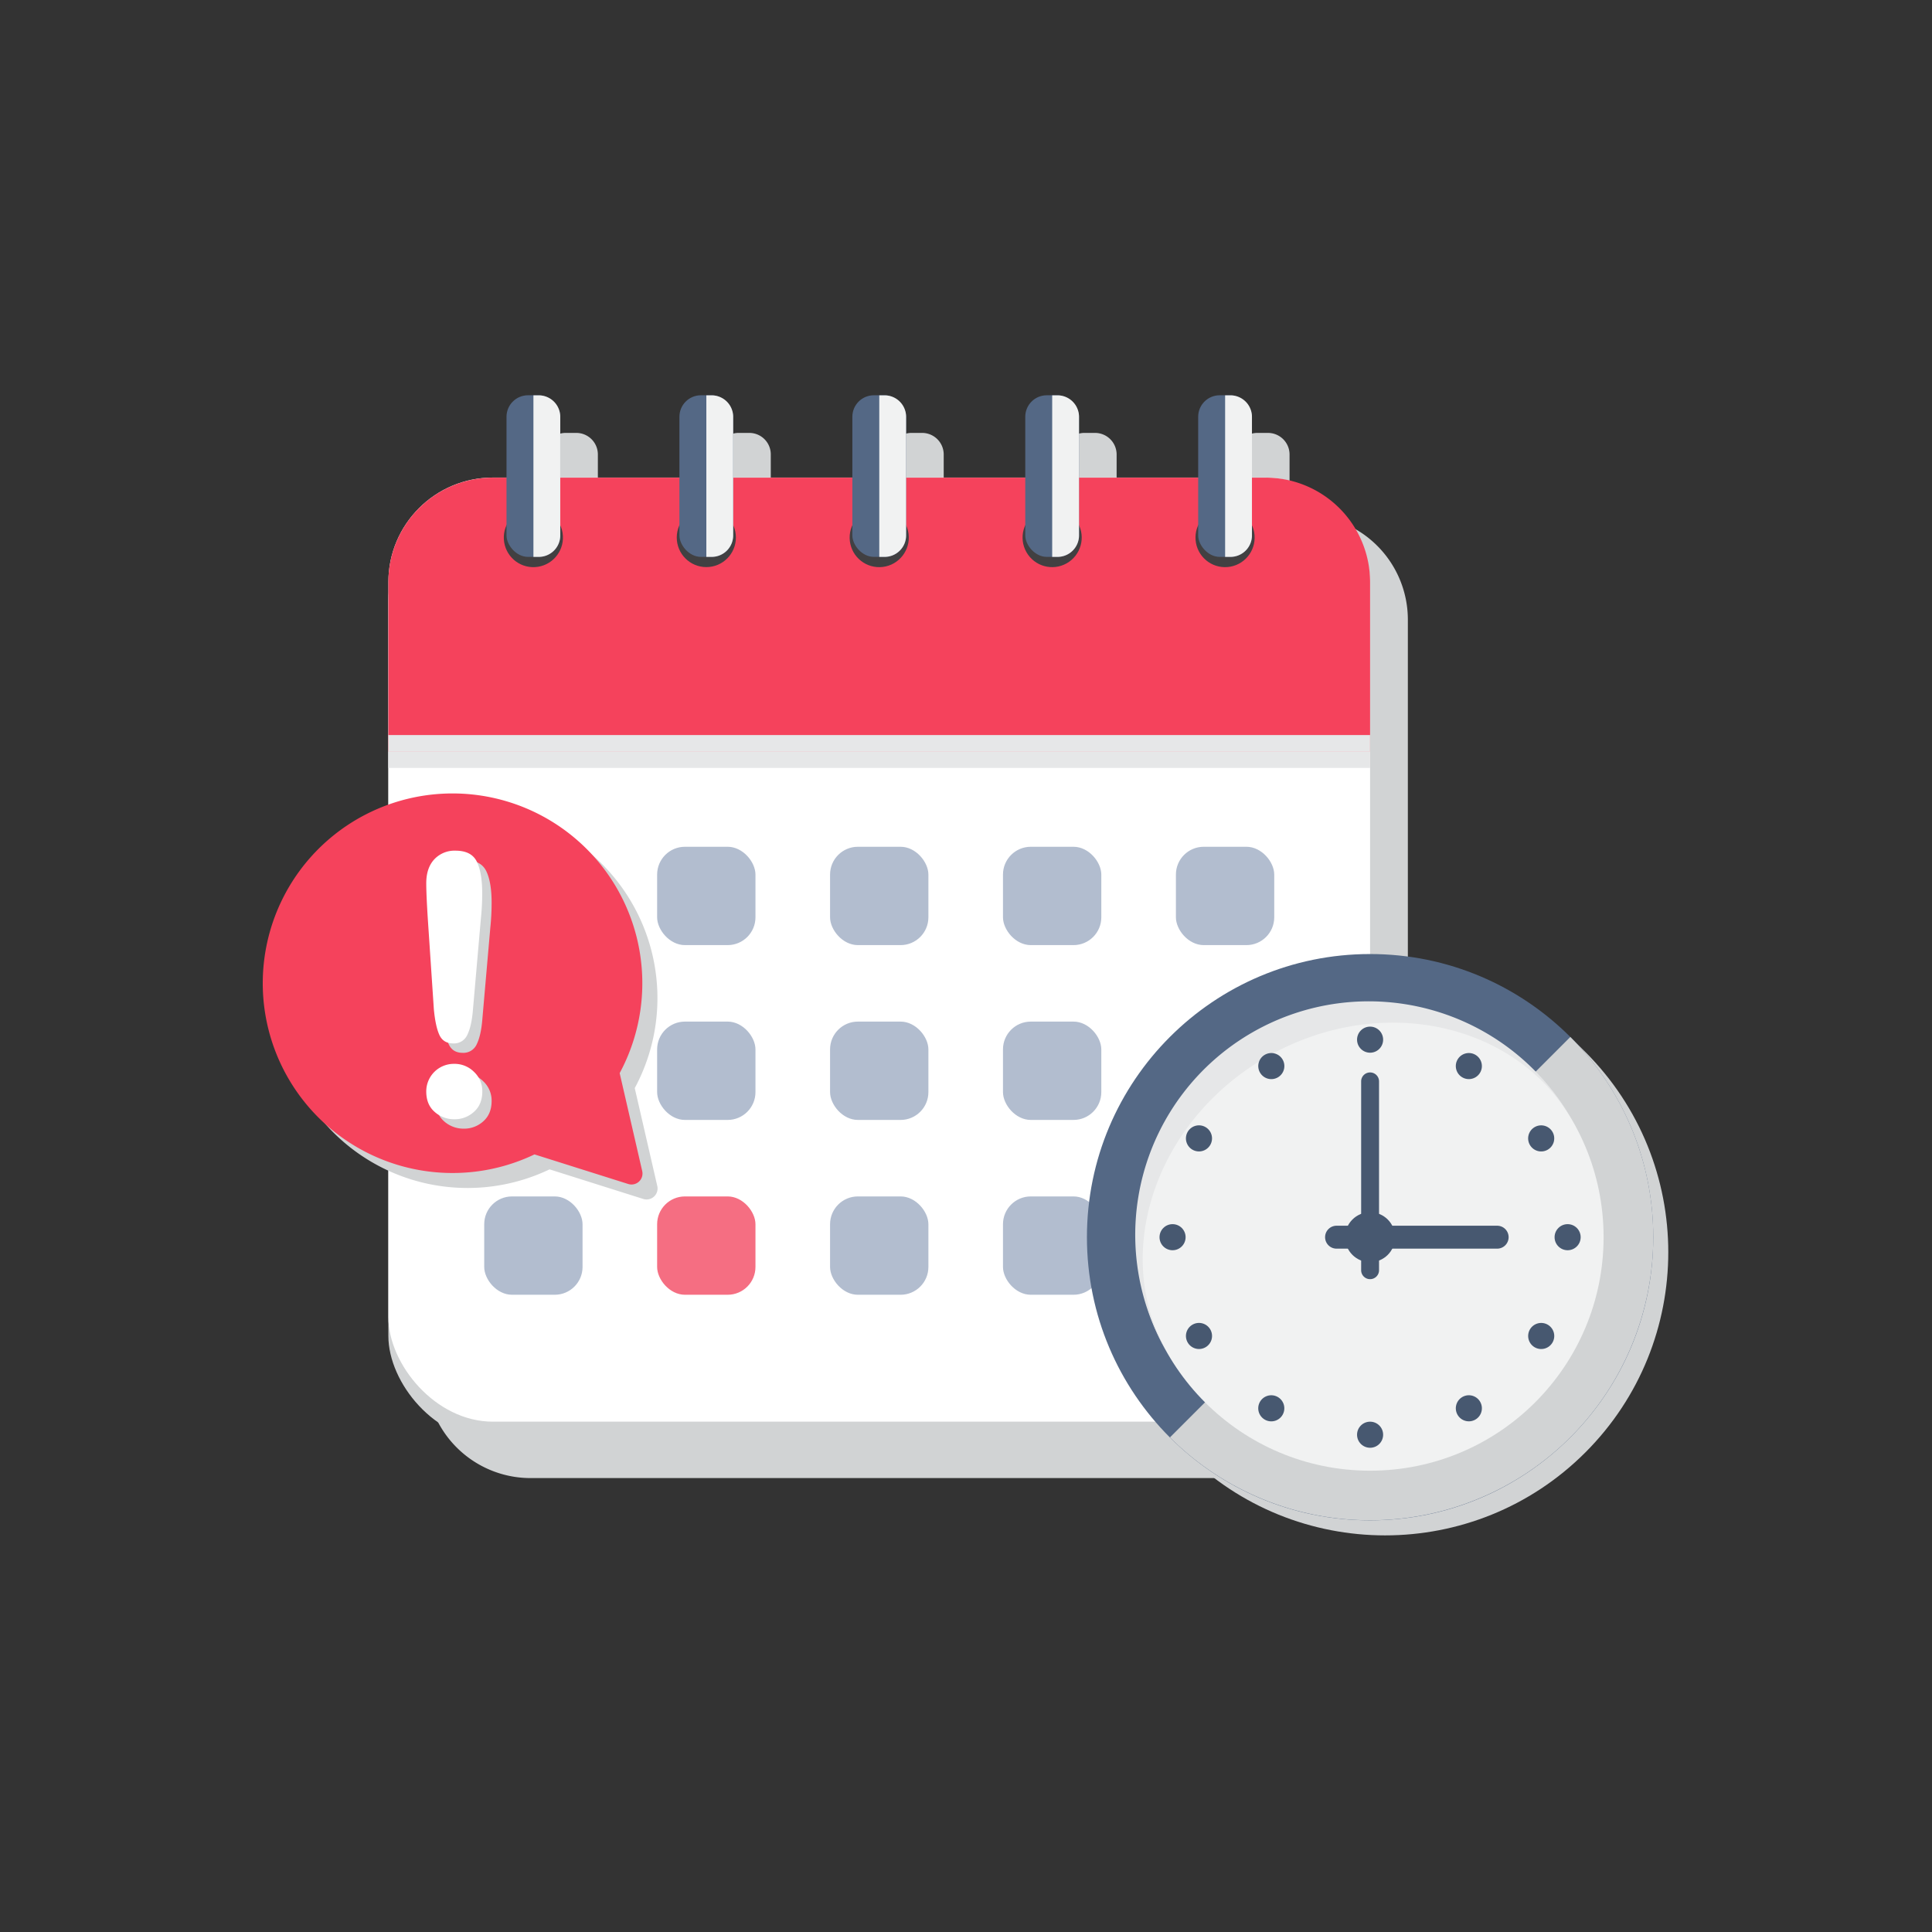 <svg xmlns="http://www.w3.org/2000/svg" viewBox="0 0 1080 1080"><rect x="0" y="0" width="1080" height="1080" fill="#333333" stroke="none"/><defs><style>.cls-1{isolation:isolate;}.cls-2,.cls-3{fill:#d1d3d4;}.cls-12,.cls-2,.cls-8,.cls-9{mix-blend-mode:multiply;}.cls-4{fill:#fff;}.cls-5{fill:#f5425c;}.cls-6{fill:#414042;}.cls-7{fill:#546885;}.cls-13,.cls-8{fill:#f1f2f2;}.cls-9{fill:#e6e7e8;}.cls-10{fill:#b2bdcf;}.cls-11{fill:#f56e82;}.cls-14{fill:#475870;}</style></defs><g class="cls-1"><g id="Layer_1" data-name="Layer 1"><path class="cls-2" d="M728.49,288h-7.62V254a12.08,12.08,0,0,0-12-12h-6a12,12,0,0,0-12,12v34H624.2V254a12.07,12.07,0,0,0-12-12h-6a12,12,0,0,0-12,12v34H527.54V254a12.07,12.07,0,0,0-12-12h-6a12,12,0,0,0-12,12v34H430.87V254a12,12,0,0,0-12-12h-6a12,12,0,0,0-12,12v34H334.21V254a12.05,12.05,0,0,0-12-12h-6a12,12,0,0,0-12,12v34h-7.62a58.42,58.42,0,0,0-58.42,58.42V767.83a58.42,58.42,0,0,0,58.42,58.42h432a58.41,58.41,0,0,0,58.41-58.42V346.39A58.41,58.41,0,0,0,728.49,288Z"/><rect class="cls-3" x="217.1" y="277.46" width="548.79" height="527.77" rx="58.42"/><rect class="cls-4" x="217.1" y="266.95" width="548.79" height="527.77" rx="58.42"/><path class="cls-5" d="M765.89,325.37v94.72H217.1V325.37A58.42,58.42,0,0,1,275.52,267h432A58.43,58.43,0,0,1,765.89,325.37Z"/><circle class="cls-6" cx="298.16" cy="300.51" r="16.53" transform="translate(-44.08 51.36) rotate(-9.17)"/><rect class="cls-7" x="283.14" y="220.96" width="30.05" height="90.34" rx="12.02"/><path class="cls-8" d="M313.19,233v66.3a12,12,0,0,1-12,12h-3V221h3A12,12,0,0,1,313.19,233Z"/><circle class="cls-6" cx="394.83" cy="300.51" r="16.53" transform="translate(-27.61 40.23) rotate(-5.64)"/><rect class="cls-7" x="379.8" y="220.96" width="30.05" height="90.34" rx="12.02"/><path class="cls-8" d="M409.85,233v66.3a12,12,0,0,1-12,12h-3V221h3A12,12,0,0,1,409.85,233Z"/><circle class="cls-6" cx="491.49" cy="300.51" r="16.53" transform="translate(-32.92 62.05) rotate(-6.99)"/><rect class="cls-7" x="476.47" y="220.96" width="30.05" height="90.34" rx="12.02"/><path class="cls-8" d="M506.52,233v66.3a12,12,0,0,1-12,12h-3V221h3A12,12,0,0,1,506.52,233Z"/><circle class="cls-6" cx="588.16" cy="300.51" r="16.53" transform="translate(-71.67 329.96) rotate(-29.62)"/><rect class="cls-7" x="573.13" y="220.96" width="30.05" height="90.34" rx="12.02"/><path class="cls-8" d="M603.18,233v66.3a12,12,0,0,1-12,12h-3V221h3A12,12,0,0,1,603.18,233Z"/><circle class="cls-6" cx="684.82" cy="300.51" r="16.53" transform="translate(-23.21 59.72) rotate(-4.91)"/><rect class="cls-7" x="669.79" y="220.96" width="30.05" height="90.34" rx="12.02"/><path class="cls-8" d="M699.85,233v66.3a12,12,0,0,1-12,12h-3V221h3A12,12,0,0,1,699.85,233Z"/><rect class="cls-9" x="217.1" y="410.9" width="548.79" height="9.19"/><rect class="cls-9" x="217.1" y="420.09" width="548.79" height="9.19"/><rect class="cls-10" x="270.68" y="473.35" width="54.97" height="54.97" rx="15.55"/><rect class="cls-10" x="367.34" y="473.35" width="54.97" height="54.97" rx="15.55"/><rect class="cls-10" x="464.01" y="473.35" width="54.97" height="54.97" rx="15.55"/><rect class="cls-10" x="560.67" y="473.35" width="54.97" height="54.97" rx="15.55"/><rect class="cls-10" x="657.34" y="473.35" width="54.97" height="54.97" rx="15.55"/><rect class="cls-10" x="270.68" y="571.08" width="54.97" height="54.97" rx="15.55"/><rect class="cls-10" x="367.34" y="571.08" width="54.97" height="54.97" rx="15.55"/><rect class="cls-10" x="464.01" y="571.08" width="54.97" height="54.97" rx="15.55"/><rect class="cls-10" x="560.67" y="571.08" width="54.97" height="54.97" rx="15.55"/><rect class="cls-10" x="657.34" y="571.08" width="54.97" height="54.97" rx="15.55"/><rect class="cls-10" x="270.68" y="668.81" width="54.97" height="54.97" rx="15.55"/><rect class="cls-11" x="367.34" y="668.81" width="54.97" height="54.97" rx="15.55"/><rect class="cls-10" x="464.01" y="668.81" width="54.97" height="54.97" rx="15.55"/><rect class="cls-10" x="560.67" y="668.81" width="54.97" height="54.97" rx="15.55"/><rect class="cls-10" x="657.34" y="668.81" width="54.97" height="54.97" rx="15.55"/><path class="cls-2" d="M367.43,663l-12.6-54.74a106.15,106.15,0,1,0-47.62,45.42l52.39,16.55A6.14,6.14,0,0,0,367.43,663Z"/><path class="cls-5" d="M359,654.63l-12.6-54.74a106.09,106.09,0,1,0-47.62,45.43l52.4,16.54A6.13,6.13,0,0,0,359,654.63Z"/><g class="cls-12"><path class="cls-3" d="M247.78,569.46l-3.31-49.62q-.93-14.5-.93-20.82,0-8.59,4.5-13.41a15.5,15.5,0,0,1,11.86-4.82q8.91,0,11.92,6.16t3,17.77a133.69,133.69,0,0,1-.73,13.88l-4.45,51.07c-.48,6.07-1.52,10.74-3.11,14a8.13,8.13,0,0,1-7.87,4.87q-5.6,0-7.77-4.71T247.78,569.46Z"/><path class="cls-3" d="M259.28,630.93a16.29,16.29,0,0,1-11-4.1q-4.71-4.08-4.71-11.44A15.38,15.38,0,0,1,259.07,600a15.36,15.36,0,0,1,11.14,4.51,14.73,14.73,0,0,1,4.61,10.93q0,7.25-4.66,11.39A15.88,15.88,0,0,1,259.28,630.93Z"/></g><path class="cls-4" d="M242.53,564.21l-3.32-49.62q-.93-14.5-.93-20.82,0-8.59,4.51-13.42a15.47,15.47,0,0,1,11.86-4.82q8.91,0,11.91,6.17t3,17.76a136.36,136.36,0,0,1-.73,13.88l-4.45,51.07q-.74,9.12-3.11,14a8.15,8.15,0,0,1-7.87,4.87q-5.59,0-7.77-4.72T242.53,564.21Z"/><path class="cls-4" d="M254,625.67a16.27,16.27,0,0,1-11-4.09q-4.73-4.1-4.72-11.45a15.4,15.4,0,0,1,15.54-15.43A15.35,15.35,0,0,1,265,599.21a14.7,14.7,0,0,1,4.61,10.92q0,7.26-4.67,11.4A15.84,15.84,0,0,1,254,625.67Z"/><circle class="cls-2" cx="774.29" cy="700" r="158.29" transform="translate(-268.19 752.53) rotate(-45)"/><circle class="cls-7" cx="765.89" cy="691.6" r="158.29"/><path class="cls-2" d="M924.18,691.6A158.29,158.29,0,0,1,654,803.52L877.82,579.67A157.79,157.79,0,0,1,924.18,691.6Z"/><circle class="cls-13" cx="765.89" cy="691.6" r="130.53"/><path class="cls-9" d="M652.1,755.56A130.53,130.53,0,0,1,878.17,625c-32.49-54.48-108.38-69.75-170.33-34S621.17,700.18,652.1,755.56Z"/><circle class="cls-14" cx="765.89" cy="581.18" r="7.29"/><path class="cls-14" d="M717,592.32a7.29,7.29,0,1,1-10-2.67A7.29,7.29,0,0,1,717,592.32Z"/><path class="cls-14" d="M673.91,630.07a7.29,7.29,0,1,1-10,2.67A7.29,7.29,0,0,1,673.91,630.07Z"/><circle class="cls-14" cx="655.47" cy="691.6" r="7.29"/><path class="cls-14" d="M666.62,740.49a7.29,7.29,0,1,1-2.67,10A7.28,7.28,0,0,1,666.62,740.49Z"/><path class="cls-14" d="M704.36,783.58a7.29,7.29,0,1,1,2.67,10A7.3,7.3,0,0,1,704.36,783.58Z"/><circle class="cls-14" cx="765.89" cy="802.02" r="7.29"/><circle class="cls-14" cx="821.1" cy="787.22" r="7.29" transform="translate(-303.4 615.71) rotate(-35.12)"/><path class="cls-14" d="M857.87,753.12a7.29,7.29,0,1,1,10-2.67A7.29,7.29,0,0,1,857.87,753.12Z"/><circle class="cls-14" cx="876.31" cy="691.6" r="7.29"/><path class="cls-14" d="M865.16,642.7a7.29,7.29,0,1,1,2.67-10A7.29,7.29,0,0,1,865.16,642.7Z"/><circle class="cls-14" cx="821.1" cy="595.97" r="7.29" transform="translate(-138.75 924.7) rotate(-54.88)"/><path class="cls-14" d="M765.89,715.06a5,5,0,0,1-5-5V604.5a5,5,0,0,1,10,0V710.09A5,5,0,0,1,765.89,715.06Z"/><path class="cls-14" d="M837.17,698H747.4a6.41,6.41,0,1,1,0-12.81h89.77a6.41,6.41,0,0,1,0,12.81Z"/><circle class="cls-14" cx="765.89" cy="691.6" r="13.97"/></g></g></svg>